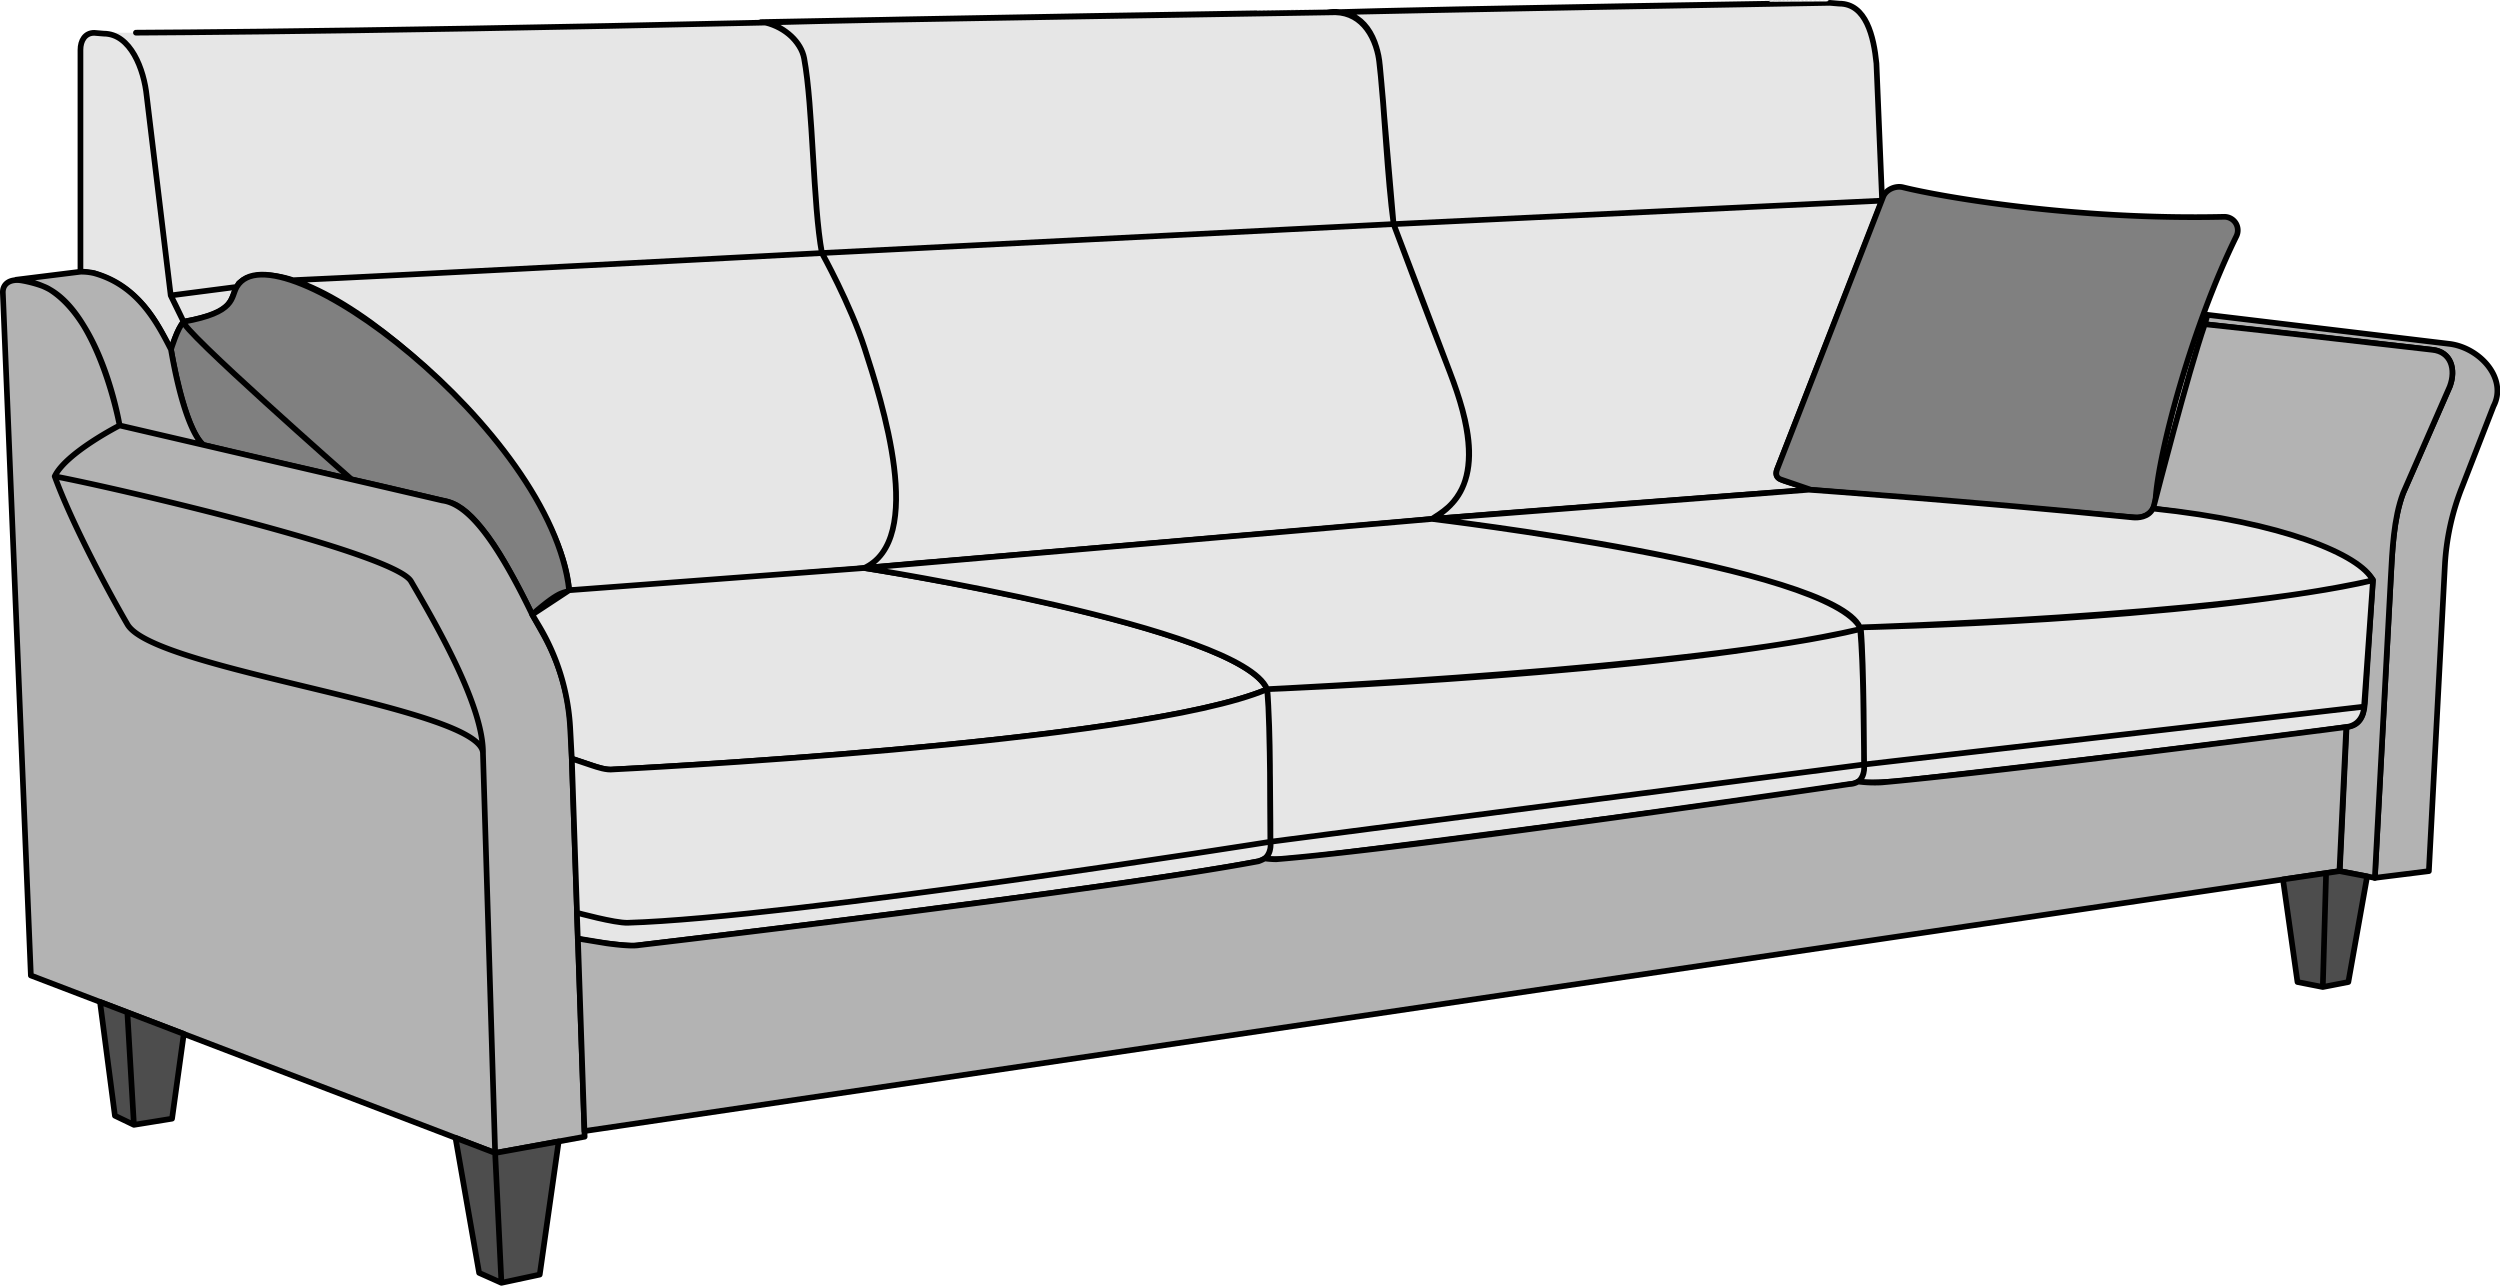 <!--3/Вариант кроя 3--><svg xmlns="http://www.w3.org/2000/svg" viewBox="0 0 879.09 452.09"><defs><style>.cls-1{fill:#e6e6e6;}.cls-1,.cls-2,.cls-3,.cls-4{stroke:#000;stroke-linecap:round;stroke-linejoin:round;stroke-width:2px;}.cls-2{fill:gray;}.cls-3{fill:#b3b3b3;}.cls-4{fill:#4d4d4d;}</style></defs><title>Sofa option cut 3</title><g id="спинка"><path class="cls-1" d="M33.14 11.55l3.34.28c9.44 0 14.18 12.56 15.11 22 2.76 22.88 5.68 47.17 8.44 70.06 1 1.95 2.17 4.6 4.53 9.27-2 2.85-2.81 4.93-4.43 9.78-3.78-6-8.54-20.9-27-26.83l-4.84-.56v-78c0-3.24 1.58-6 4.85-6zM33.14 11.55l3.34.28c9.44 0 14.18 12.56 15.11 22l8.44 70.06 4.53 9.27c19.45-3.63 15.37-7.33 19.45-13.6 24.28-18.75 112.69 62.62 116.12 107.99 8.45.8 79.13-6.1 103.39-7.63 22.45-9.86 6.33-59.34.48-77.48-5-15.45-15-33.46-15-33.46-3.18-17.12-3.08-51.33-6.25-68.45-1.05-5.65-6.54-10.89-13.57-12.59-157.95 3.61-236.07 3.61-236.04 3.61zM466.77 4.32h2.84c9.35-.08 14.88 8.95 15.61 18.92l4.81 55.55s12.32 33 19.76 52c15.81 40.44-.58 47.81-6.24 51.67-13.45 1.59-224.29 19-200 17.43 22.45-9.86 6.33-59.34.48-77.48-5-15.45-15-33.46-15-33.46-3.18-17.12-3.08-51.33-6.25-68.45-1.05-5.65-6.54-10.89-13.57-12.59 41.86-1.24 197.52-3.65 197.56-3.59zM469.61 4.32c9.62.25 14.67 9.08 15.61 18.92l4.81 55.55-201 10.18c-3.18-17.12-3.08-51.33-6.25-68.45-1.05-5.65-7.64-12.29-15.23-12.75 19.74-.5 202.06-3.45 202.06-3.45zM643.42 1l3.34.28c9.44 0 12.13 11.59 13.06 21l2 48.27s-28.43 73-36.89 94.41c-1.81 4.59 4.37 3.93 11.91 7.3-13.56.85-118.69 8.94-133.27 10.24 20.42-11.26 12.29-35.56 6.24-51.67-5.8-15.45-19.76-52-19.76-52-2.2-17.1-3-39.9-5.07-57.15-.67-5.71-4-18.6-18.19-17.32 41.86-1.3 176.6-3.41 176.63-3.36zM643.42 1l3.34.28c9.44 0 12.13 11.59 13.06 21l2 48.27-171.77 8.26c-2.24-16.42-3.12-38.75-4.85-55.87-1.2-11.91-7.44-20.14-18.41-18.6 19.72-.52 176.6-3.39 176.63-3.34zM33.14 11.55l3.34.28c9.44 0 14.18 12.56 15.11 22l8.44 70.06 23.19-3c2.82-5.39 12.72-4.77 19.8-2.36 29-1.24 186-9.55 186-9.55-3.18-17.12-3.08-51.33-6.25-68.45-1.05-5.65-6.54-10.89-13.57-12.59-157.97 3.61-236.09 3.61-236.06 3.61zM51.59 33.79c2.76 22.88 5.68 47.17 8.44 70.06 1 1.86 2.2 4.49 4.53 9.27"/></g><g id="подушки"><path class="cls-2" d="M71.52 156.45c-6.82-5.84-11.39-33.55-11.39-33.55s2.25-7.56 4.43-9.78c18.53-3.3 16.44-8.45 18.66-12.24 13.45-22.9 110.77 50.35 116.91 106.67-1.66 1.46-2-1.15-13 8.57-11.61-23.84-21-37.53-29.46-39.6-21.38-5.26-58.92-13.38-86.15-20.07zM123.6 168.55s-61.05-53.67-59-55.44c18.53-3.3 16.44-8.45 18.66-12.24 13.41-22.89 110.73 50.36 116.87 106.68-1.89 2-1.29-1.55-13 8.57-4.27-7.47-16.23-36.27-30-39.66-22.4-5.51-33.53-7.91-33.53-7.91z"/><path class="cls-2" d="M916.53 359.69l-10.77-3.69c-1.53-.67-1.75-2-1.14-3.56l37.28-95.8c1-2.54 4.33-4 7-3.32 12.89 3.22 59.85 11.58 112.84 10.37a4.73 4.73 0 0 1 4.38 6.79c-15.64 31.79-27.53 76.34-28.46 92.94a6.38 6.38 0 0 1-6.92 6z" transform="translate(-279.71 -187.45)"/></g><g id="подлок"><path class="cls-3" d="M321.77 337.05l113.5 26.39c7.83 1.07 17.27 10.44 31.59 40.12l3.86 6.9a76.67 76.67 0 0 1 9.76 34.9l4.81 141.8-31.47 5.72-163.26-62.42-9.85-240c-.14-3.5 2.89-4.94 6.35-4.42 3 .45 7.79 1.78 9.8 3 18.99 11.51 24.91 48.01 24.91 48.01zM321.77 337.05l113.5 26.39c7.83 1.07 17.27 10.44 31.59 40.12l3.86 6.9a76.67 76.67 0 0 1 9.76 34.9l4.81 141.8-31.47 5.72-4.28-140.43c.24-16.31-115.39-29-125-45.42-5.89-10.09-19.38-35-25.6-52.08 3.92-8.25 22.83-17.9 22.83-17.9zM321.77 337.05l113.5 26.39c7.83 1.07 17.27 10.44 31.59 40.12l3.86 6.9a76.67 76.67 0 0 1 9.76 34.9l4.81 141.8-31.47 5.72-4.28-140.43c.24-16.31-15.72-44.2-25.31-60.61-5.9-10.09-104.49-33-125.28-36.89 3.91-8.25 22.82-17.9 22.82-17.9zM308 283l-22.66 2.82a28.32 28.32 0 0 1 12.15 3.59c17.43 10.24 24.28 47.64 24.28 47.64l29.46 6.85s-6.24-3.74-11.39-33.55c-5-9.78-11.79-22.61-27-26.83a19.27 19.27 0 0 0-4.84-.52zM1055 301.45l80 9c6.5.64 8.44 6.81 6.14 12.92l-16.4 37.48c-3.39 9-3.82 20.3-4.34 29.89l-5.61 105.4 19-2.37 5.63-107.48a86.79 86.79 0 0 1 6.1-27.72l11-28.28c5-9.65-4.64-20.39-15.21-21.89l-85.35-10.24z" transform="translate(-279.71 -187.45)"/><path class="cls-3" d="M775.29 114c16.5 1.68 80 9 80 9 6.5.64 8.44 6.81 6.14 12.92l-16.4 37.48c-3.39 9-3.82 20.3-4.34 29.89l-5.61 105.4-12.34-2.37 2.4-50.66c4.27-.47 6-3.22 6.44-8.29l2.8-43.54c-13.1-16.95-66.69-23.5-77.26-25l.93-3.57s11.24-43.86 17.24-61.26z"/></g><g id="сиденье"><path class="cls-1" d="M466.86 403.56l13-8.57 103.78-7.81s131.3 20.2 141.67 42.61c-44.85 19.21-229.9 28.21-229.9 28.21-2.48.31-5.43-.7-7.81-1.49l-6.82-2.3-.57-10.69a78.31 78.31 0 0 0-11.21-36.38z" transform="translate(-279.71 -187.45)"/><path class="cls-1" d="M220.74 324.48c57.58-1.73 226-28.49 226-28.49s0-41.46-1.12-53.65c-44.87 19.21-229.92 28.21-229.92 28.21-2.48.31-5.43-.7-7.81-1.49l-6.82-2.3s1.29 38.25 1.83 54.22c0-.05 13.29 3.64 17.84 3.5zM220.74 324.48c57.58-1.73 226-28.49 226-28.49s.9 5.87-4.2 6.87c-48.56 9.46-219.25 29.69-219.25 29.69-2.49.31-17.74-1.7-20.12-2.49l-.31-9.11s13.33 3.67 17.88 3.53zM303.91 199.73l199.64-17.25s140.42 16.28 150.79 38.69c-56.63 14-208.76 21.17-208.76 21.17-9.01-21.89-141.67-42.61-141.67-42.61zM655.46 268.82s0-35.46-1.12-47.65c-68.9 15.91-208.76 21.17-208.76 21.17 1.35 16.22.89 37.62 1.12 53.65zM655.46 268.82s.93 6-4.2 6.87c-48.13 7.86-190.17 25.57-190.17 25.57-2.48.31-14 1.42-16.36.62 0 0 2.5-1.78 2-5.89zM503.55 182.48l132.49-10.28s57.45 4.08 113.93 9.74c1.79.18 5.51 0 7.08-3.12 45.71 4.76 73 16.32 77.34 25.24-53.14 12.61-180.36 16.55-180.36 16.55-9.55-21.31-150.48-38.13-150.48-38.13zM831.29 248.48s2.3-32.75 3.14-44.42c-64.65 14.35-180.36 16.55-180.36 16.55 1.27 14.64 1.22 33.74 1.43 48.21zM831.29 248.48s.06 6.29-6.18 7.17c-45.59 6.43-156.31 18.9-156.31 18.9-2.33.28-13.12 1-15.35.29 0 0 2.46-1.72 2-6z"/></g><path class="cls-3" d="M485.22 585.18l-2.3-67.69 10.14 1.67c1 .12 8.38 1.2 11.46.62 0 0 161-18.83 217.69-29.47a14.55 14.55 0 0 0 2.23-1 33.61 33.61 0 0 0 4 .29c50.08-4.04 201.56-26.44 201.56-26.44a6.45 6.45 0 0 0 3.12-.89 46.13 46.13 0 0 0 8.23.31c41.28-3.65 163.39-19.48 163.39-19.48l-2.4 50.66z" transform="translate(-279.71 -187.45)" id="царга"/><g id="опоры"><path class="cls-4" d="M35.17 352.31l5.24 40.02 6.68 3.21-2.31-39.56-9.61-3.67zM64.63 363.57l-4.13 29.8-13.41 2.17-2.31-39.56 19.85 7.59zM160.17 400.1l8.31 47.49 7.84 3.5-2.21-45.66-13.94-5.33zM196.45 401.37l-6.66 46.83-13.47 2.89-2.21-45.66 22.34-4.06zM832.37 308.17l-6.61 37.15-8.98 1.75 1.16-40.06 4.73-.7 9.7 1.86zM802.78 309.25l15.16-2.24-1.16 40.06-8.9-1.75-5.1-36.07z"/></g></svg>
